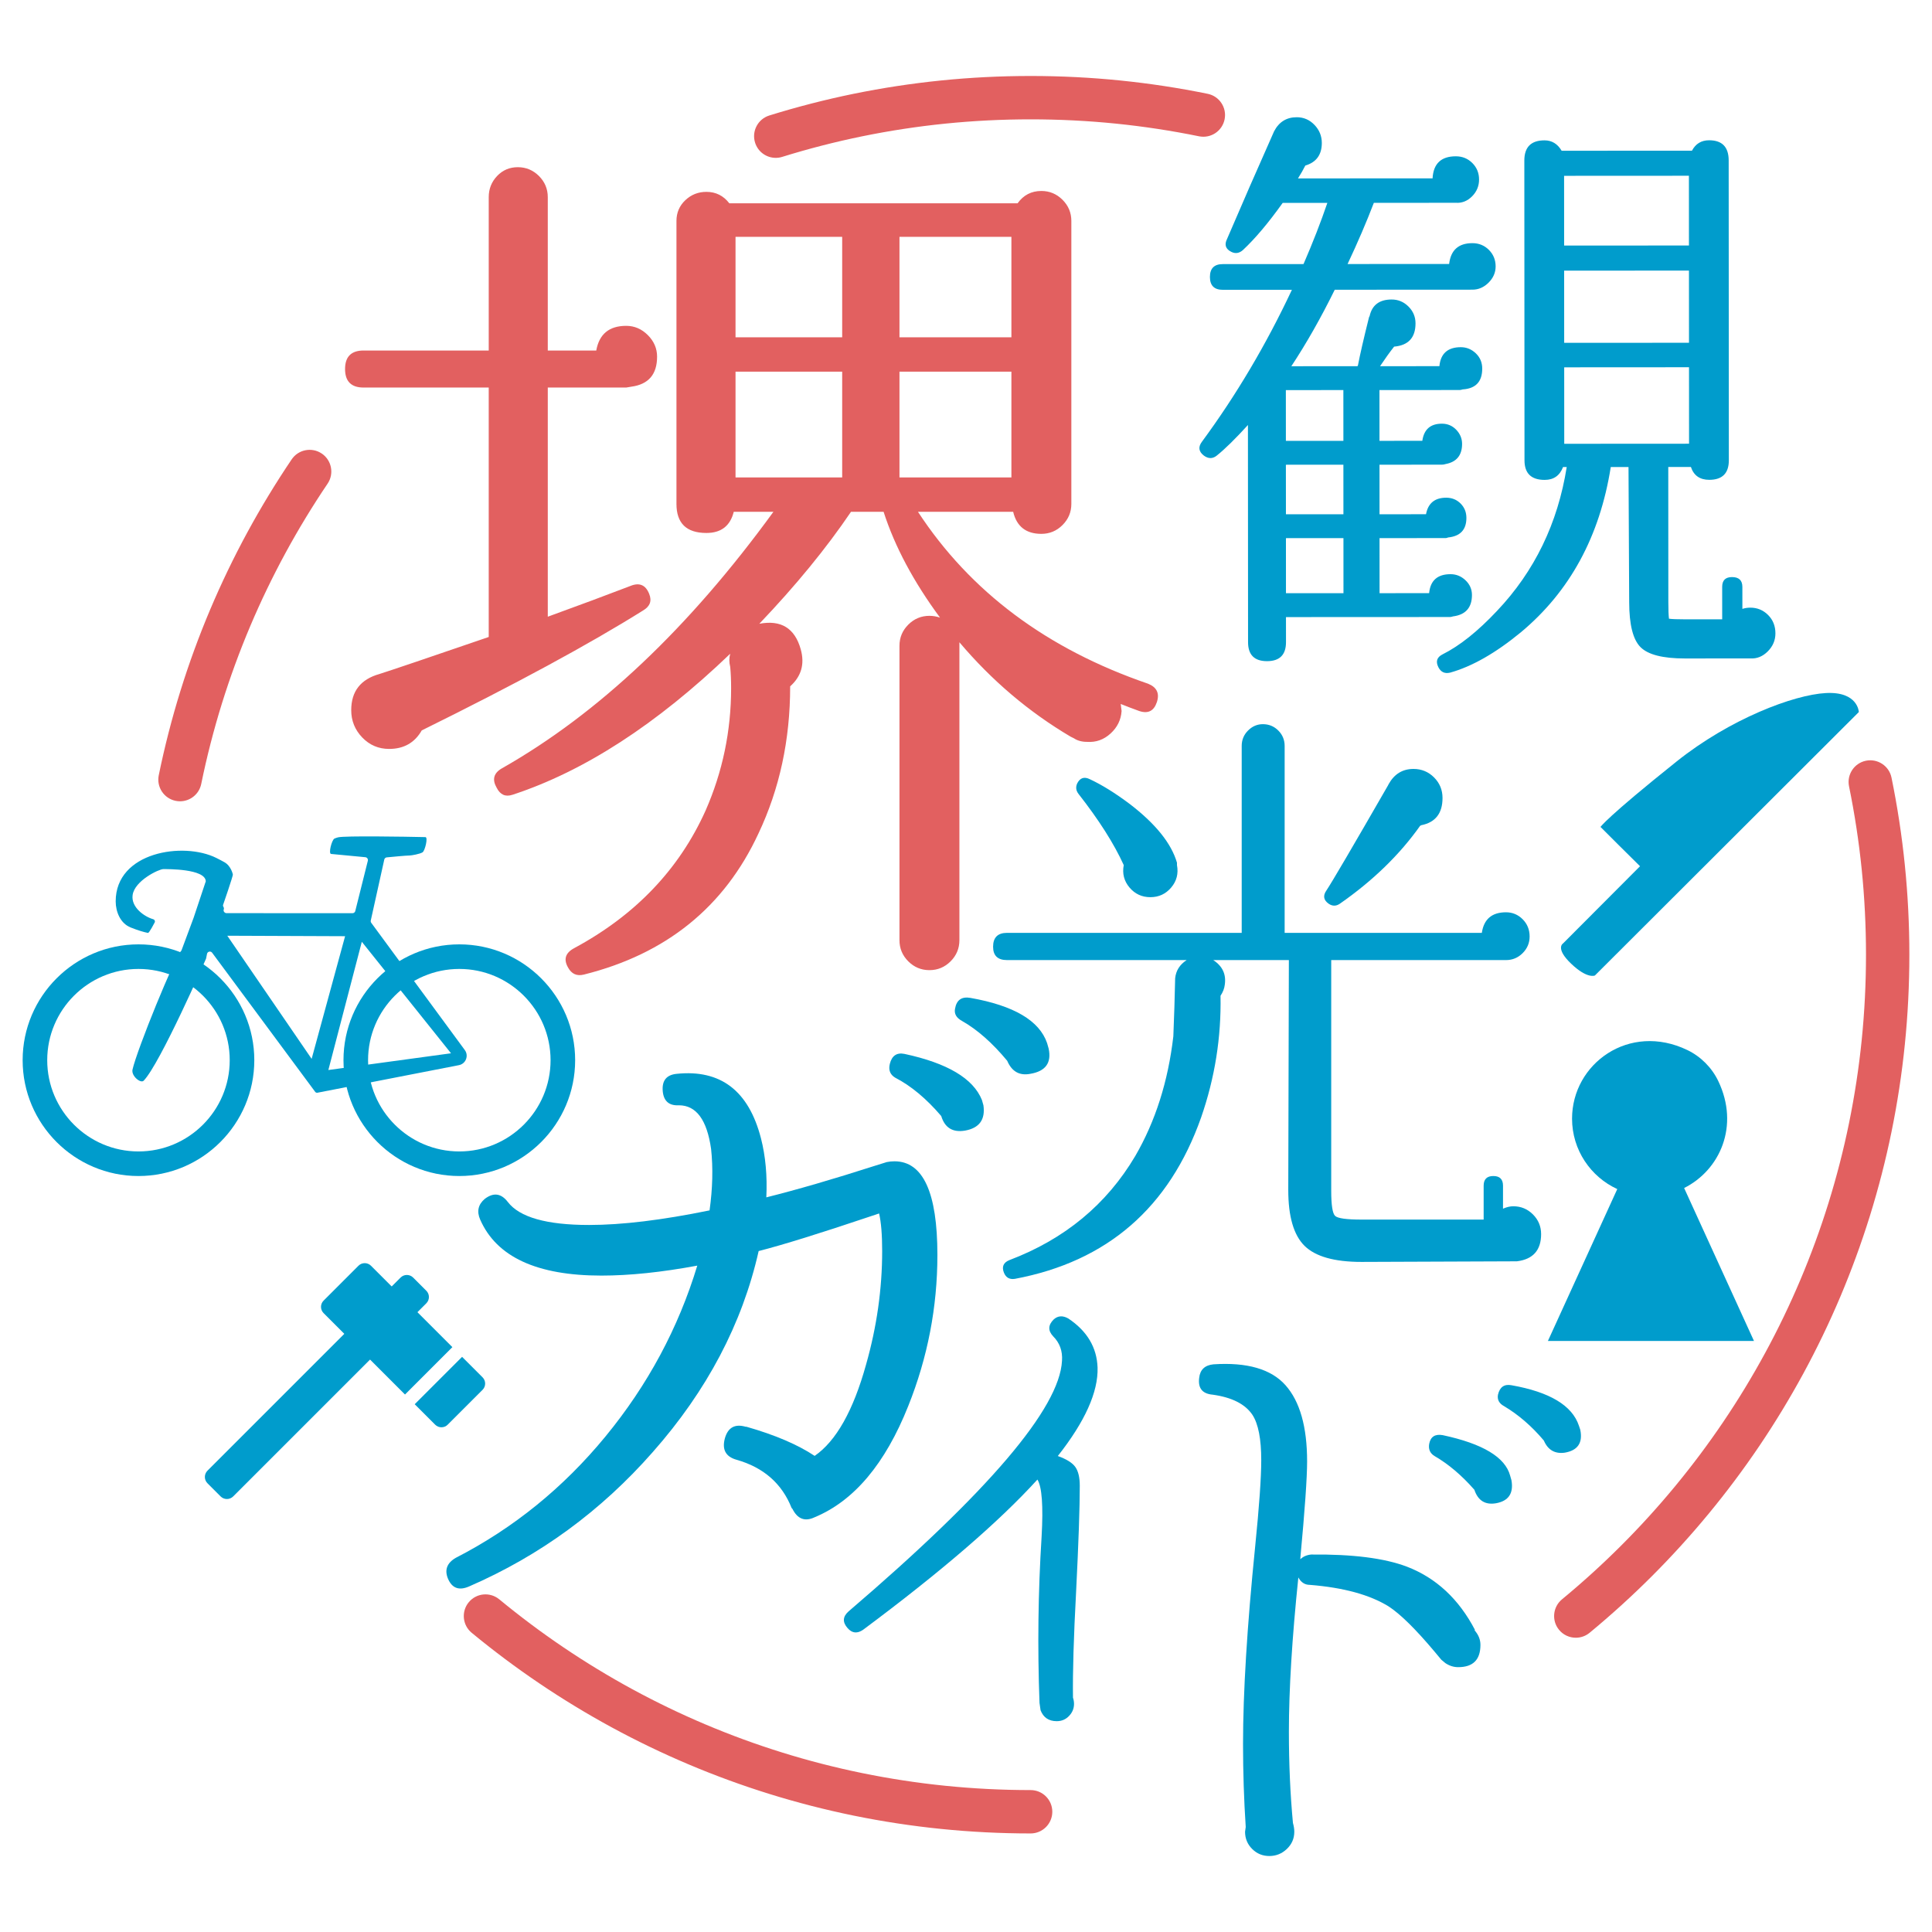 <?xml version="1.0" encoding="utf-8"?>
<!-- Generator: Adobe Illustrator 21.1.0, SVG Export Plug-In . SVG Version: 6.00 Build 0)  -->
<svg version="1.1" id="レイヤー_1" xmlns="http://www.w3.org/2000/svg" xmlns:xlink="http://www.w3.org/1999/xlink" x="0px"
	 y="0px" viewBox="0 0 512 512" style="enable-background:new 0 0 512 512;" xml:space="preserve">
<style type="text/css">
	.st0{fill:#E26060;}
	.st1{fill:#009CCC;}
</style>
<g>
	<g>
		<path class="st0" d="M174.134,94.524c0,4.674-2.26,7.324-6.776,7.944l-1.402,0.234
			h-20.787v60.733c8.562-3.114,15.884-5.84,21.957-8.174
			c2.335-0.937,3.971-0.235,4.905,2.1c0.776,1.871,0.235,3.353-1.636,4.442
			c-14.169,8.871-33.716,19.467-58.628,31.764c-1.869,3.274-4.754,4.907-8.644,4.907
			c-2.804,0-5.181-1.013-7.125-3.036c-1.949-2.026-2.919-4.438-2.919-7.24
			c0-4.984,2.489-8.176,7.475-9.578c3.424-1.089,13.08-4.36,28.965-9.811
			v-66.106H96.35c-3.271,0-4.905-1.636-4.905-4.903c0-3.274,1.634-4.909,4.905-4.909
			h33.169v-40.644c0-2.178,0.736-4.044,2.217-5.605
			c1.478-1.553,3.306-2.335,5.488-2.335c2.18,0,4.047,0.782,5.607,2.335
			c1.555,1.562,2.336,3.427,2.336,5.605v40.644h12.847
			c0.778-4.355,3.422-6.54,7.94-6.54c2.182,0,4.09,0.821,5.725,2.454
			C173.315,90.435,174.134,92.345,174.134,94.524z M306.574,186.091
			c-0.782,2.336-2.335,3.118-4.669,2.336c-1.716-0.622-3.354-1.244-4.903-1.867
			l0.231,1.867c-0.156,2.338-1.13,4.321-2.921,5.959
			c-1.791,1.634-3.852,2.375-6.19,2.216c-1.4,0-2.565-0.306-3.504-0.935
			l-0.931-0.464c-11.062-6.543-20.871-14.871-29.435-24.996c0,0.465,0,0.782,0,0.934
			v78.018c0,2.182-0.782,4.049-2.335,5.609c-1.56,1.551-3.427,2.331-5.605,2.331
			c-2.185,0-4.053-0.78-5.607-2.331c-1.558-1.56-2.336-3.427-2.336-5.609v-78.018
			c0-2.178,0.778-4.049,2.336-5.605c1.554-1.555,3.422-2.336,5.607-2.336
			c0.931,0,1.867,0.158,2.802,0.469c-7.009-9.498-11.993-18.838-14.949-28.033
			h-8.644c-6.54,9.658-14.638,19.546-24.293,29.667
			c5.758-1.087,9.418,1.169,10.978,6.775c1.087,3.894,0.154,7.162-2.804,9.807
			c0,14.173-2.804,27.178-8.409,39.011c-9.033,19.464-24.447,31.922-46.249,37.373
			c-1.869,0.469-3.269-0.154-4.204-1.867c-1.249-2.184-0.704-3.893,1.635-5.139
			c16.195-8.725,27.797-20.867,34.805-36.442
			c4.513-10.275,6.773-21.096,6.773-32.467c0-2.022-0.08-3.889-0.235-5.608
			c-0.313-1.242-0.313-2.411,0-3.505c-19.469,18.689-38.698,31.151-57.695,37.378
			c-1.871,0.622-3.271,0-4.206-1.869c-1.247-2.178-0.782-3.891,1.402-5.138
			c25.538-14.483,49.522-37.14,71.944-67.976h-10.509
			c-0.936,3.737-3.351,5.605-7.242,5.605c-5.296,0-7.942-2.569-7.942-7.709v-74.981
			c0-2.178,0.776-4.006,2.335-5.485c1.554-1.48,3.424-2.223,5.607-2.223
			c2.489,0,4.515,1.016,6.071,3.036h76.384c1.557-2.18,3.656-3.271,6.307-3.271
			c2.178,0,4.047,0.783,5.608,2.338c1.556,1.558,2.338,3.425,2.338,5.604v74.981
			c0,2.187-0.782,4.054-2.338,5.609c-1.56,1.558-3.429,2.336-5.608,2.336
			c-4.051,0-6.542-1.946-7.473-5.842h-25.229
			c13.856,21.18,34.18,36.364,60.966,45.551
			C306.574,182.124,307.353,183.757,306.574,186.091z M223.187,89.387V62.76h-28.265
			V89.387H223.187z M223.187,126.526V98.496h-28.265v28.029H223.187z M268.034,89.387
			V62.76h-29.665V89.387H268.034z M268.034,126.526V98.496h-29.665v28.029H268.034z"/>
	</g>
	<g>
		<path class="st1" d="M248.421,332.559c0,13.825-2.578,27.175-7.725,40.049
			c-6.099,15.317-14.368,25.144-24.804,29.479
			c-2.576,1.219-4.541,0.476-5.895-2.237l-0.204-0.203
			c-2.574-6.506-7.455-10.776-14.637-12.806c-2.848-0.814-3.862-2.709-3.051-5.692
			c0.816-2.848,2.644-3.865,5.49-3.051h0.203
			c7.59,2.169,13.622,4.746,18.094,7.727c5.693-3.93,10.234-11.996,13.622-24.195
			c2.846-10.028,4.269-20.057,4.269-30.087c0-4.338-0.274-7.656-0.814-9.963
			l-2.439,0.815c-13.285,4.472-23.11,7.519-29.479,9.148
			c-4.338,19.245-13.691,36.998-28.056,53.264
			c-13.689,15.587-29.886,27.445-48.589,35.577
			c-2.711,1.219-4.609,0.544-5.693-2.031c-0.949-2.304-0.272-4.135,2.034-5.49
			c15.313-7.86,28.562-18.604,39.745-32.224
			c11.183-13.62,19.279-28.697,24.295-45.235
			c-9.488,1.763-17.961,2.642-25.412,2.642c-17.077,0-27.786-4.946-32.123-14.841
			c-0.949-2.166-0.542-3.996,1.22-5.49c2.304-1.757,4.335-1.489,6.1,0.816
			c3.117,4.067,10.298,6.099,21.55,6.099c8.672,0,19.314-1.286,31.919-3.864
			c0.814-5.824,0.947-11.246,0.407-16.262c-1.088-7.727-3.932-11.591-8.539-11.591
			c-2.576,0.139-3.999-1.08-4.27-3.658c-0.273-2.845,0.947-4.403,3.658-4.676
			c11.655-1.219,19.112,4.474,22.365,17.078c1.219,4.746,1.691,9.962,1.423,15.654
			c8.132-2.033,17.687-4.808,28.664-8.334l3.253-1.016
			c0.677-0.135,1.354-0.203,2.034-0.203
			C244.624,307.756,248.421,316.023,248.421,332.559z M260.618,292.912
			c0.54,3.797-1.085,6.034-4.879,6.711c-3.253,0.544-5.355-0.744-6.302-3.862
			c-3.934-4.605-7.999-7.995-12.199-10.165c-1.355-0.814-1.828-2.034-1.423-3.66
			c0.54-2.164,1.83-3.048,3.863-2.644c11.385,2.441,18.227,6.506,20.535,12.199
			L260.618,292.912z M277.899,277.869c0.814,3.797-0.81,6.034-4.879,6.709
			c-2.846,0.544-4.879-0.608-6.097-3.456c-3.934-4.742-7.931-8.265-11.996-10.57
			c-1.493-0.814-2.102-1.899-1.83-3.253c0.409-2.304,1.76-3.253,4.067-2.848
			c11.519,2.034,18.298,6.034,20.331,11.996L277.899,277.869z"/>
	</g>
	<g>
		<path class="st1" d="M290.868,362.434c0.181,6.471-3.326,14.277-10.536,23.426
			c2.31,0.831,3.859,1.8,4.644,2.91c0.785,1.109,1.176,2.772,1.176,4.991
			c0,5.728-0.323,15.063-0.97,27.997c-0.647,12.014-0.924,21.393-0.832,28.136
			c0.185,0.553,0.277,1.111,0.277,1.663c0,1.203-0.437,2.263-1.315,3.187
			c-0.881,0.924-1.965,1.386-3.258,1.386c-2.125,0-3.557-0.968-4.296-2.908
			l-0.277-1.94c-0.554-14.692-0.37-29.383,0.554-44.078
			c0.462-8.128,0.089-13.167-1.108-15.106
			c-10.166,11.179-25.553,24.44-46.155,39.777
			c-1.572,1.109-2.958,0.972-4.158-0.414c-1.386-1.569-1.295-3.051,0.277-4.436
			c37.051-31.693,55.902-53.825,56.549-66.39c0.185-2.589-0.6-4.757-2.356-6.515
			c-1.386-1.474-1.339-2.956,0.139-4.436c1.109-1.016,2.402-1.107,3.88-0.275
			C288.093,352.733,290.68,357.077,290.868,362.434z"/>
	</g>
	<g>
		<path class="st1" d="M392.332,435.915c0,3.936-1.965,5.9-5.899,5.9
			c-1.191,0-2.324-0.357-3.393-1.073l-1.073-0.892l-1.787-2.145
			c-5.006-5.959-9.057-9.948-12.156-11.975c-5.003-3.101-11.975-5.009-20.912-5.724
			c-1.311,0-2.324-0.654-3.038-1.965c-1.67,16.088-2.505,29.735-2.505,40.933
			c0,8.462,0.359,16.507,1.073,24.13c0.238,0.837,0.359,1.611,0.359,2.326
			c0,1.786-0.657,3.306-1.969,4.557c-1.311,1.251-2.857,1.876-4.648,1.876
			c-1.784,0-3.305-0.625-4.555-1.876c-1.251-1.251-1.876-2.772-1.876-4.557
			l0.178-1.252c-0.476-7.267-0.714-14.595-0.714-21.983
			c0-13.704,1.073-31.163,3.216-52.372c1.073-10.609,1.609-18.234,1.609-22.882
			c0-5.6-0.778-9.587-2.324-11.977c-1.908-2.859-5.423-4.648-10.547-5.362
			c-2.74-0.238-3.93-1.723-3.575-4.468c0.238-2.146,1.489-3.335,3.756-3.573
			c8.937-0.595,15.308,1.251,19.125,5.54c3.813,4.293,5.721,11.024,5.721,20.201
			c0,4.287-0.597,12.81-1.788,25.558v0.357c0.714-0.712,1.667-1.13,2.857-1.251
			c10.962-0.115,19.423,0.956,25.382,3.218
			c7.746,2.979,13.766,8.581,18.055,16.801h-0.181
			C391.796,433.177,392.332,434.486,392.332,435.915z M400.555,392.302
			c0.593,3.459-0.774,5.481-4.111,6.078c-2.857,0.48-4.769-0.714-5.721-3.576
			c-3.337-3.811-6.851-6.791-10.543-8.935c-1.194-0.714-1.673-1.787-1.432-3.216
			c0.359-1.906,1.549-2.681,3.575-2.327c10.603,2.265,16.563,5.842,17.877,10.726
			L400.555,392.302z M418.787,378.895c0.714,3.459-0.658,5.485-4.111,6.078
			c-2.622,0.357-4.47-0.716-5.54-3.216c-3.219-3.814-6.737-6.851-10.546-9.114
			c-1.315-0.716-1.851-1.731-1.61-3.042c0.476-2.023,1.667-2.857,3.575-2.502
			c10.127,1.789,16.086,5.362,17.874,10.726L418.787,378.895z"/>
	</g>
	<g>
		<path class="st1" d="M396.358,70.599c0,1.62-0.622,3.058-1.862,4.299
			c-1.244,1.242-2.676,1.867-4.296,1.867l-36.479,0.02
			c-3.671,7.46-7.508,14.217-11.503,20.27l17.511-0.007
			c0.107-0.108,0.163-0.218,0.163-0.325c0.537-2.811,1.507-7.023,2.91-12.648
			l0.164-0.325c0.647-2.917,2.59-4.376,5.831-4.38
			c1.731-0.002,3.216,0.624,4.46,1.862c1.244,1.246,1.869,2.729,1.869,4.456
			c0,3.786-1.887,5.838-5.671,6.169c-1.191,1.512-2.431,3.242-3.727,5.188
			l15.727-0.009c0.323-3.349,2.214-5.028,5.671-5.028
			c1.514-0.002,2.839,0.542,3.973,1.617c1.137,1.082,1.706,2.434,1.706,4.055
			c0.003,3.461-1.727,5.298-5.184,5.515c-0.323,0.108-0.597,0.163-0.81,0.163
			l-21.239,0.011l0.007,13.455l11.35-0.005c0.43-3.026,2.157-4.541,5.184-4.541
			c1.514-0.002,2.782,0.542,3.813,1.617c1.027,1.082,1.542,2.328,1.542,3.729
			c0,3.027-1.457,4.811-4.374,5.351c-0.327,0.11-0.65,0.163-0.974,0.163
			l-16.537,0.011l0.007,13.132l12.319-0.005c0.54-2.919,2.324-4.38,5.351-4.383
			c1.51,0,2.779,0.513,3.809,1.54c1.027,1.029,1.542,2.296,1.542,3.809
			c0,3.134-1.617,4.863-4.861,5.19c-0.217,0.108-0.434,0.163-0.647,0.163
			l-17.511,0.009l0.007,14.592l13.134-0.005c0.32-3.351,2.21-5.03,5.671-5.03
			c1.514,0,2.836,0.54,3.973,1.617c1.133,1.082,1.705,2.381,1.705,3.893
			c0,3.351-1.673,5.245-5.024,5.678c-0.323,0.107-0.593,0.163-0.81,0.163
			l-43.451,0.021l0.004,6.649c0,3.347-1.674,5.024-5.025,5.03
			c-3.351,0-5.024-1.676-5.028-5.025l-0.032-57.558
			c-3.347,3.676-6.101,6.38-8.265,8.109c-1.08,0.869-2.214,0.869-3.404,0.003
			c-1.407-1.078-1.571-2.32-0.487-3.729c9.072-12.325,17.01-25.73,23.811-40.221
			l-18.321,0.009c-2.271,0.002-3.404-1.132-3.408-3.403
			c0-2.271,1.134-3.406,3.404-3.408l21.402-0.012
			c2.48-5.728,4.588-11.131,6.315-16.216L339.926,53.77
			c-3.784,5.298-7.292,9.464-10.532,12.49c-0.974,0.867-2.001,1.03-3.081,0.487
			c-1.514-0.752-1.894-1.891-1.137-3.406c3.888-9.081,8.042-18.591,12.469-28.539
			c1.297-2.487,3.294-3.731,5.998-3.733c1.837-0.002,3.404,0.674,4.701,2.024
			c1.297,1.352,1.947,2.944,1.951,4.781c0,3.136-1.457,5.138-4.374,6.002
			c-0.544,1.082-1.19,2.217-1.944,3.408l35.669-0.02
			c0.213-3.893,2.267-5.84,6.158-5.842c1.727,0,3.188,0.593,4.378,1.78
			c1.19,1.19,1.784,2.651,1.784,4.378c0.004,1.729-0.622,3.216-1.858,4.461
			c-1.247,1.242-2.676,1.81-4.296,1.702h-0.327l-0.323,0.001l-21.079,0.013
			c-1.944,5.08-4.264,10.486-6.961,16.214l26.914-0.014
			c0.43-3.673,2.48-5.511,6.158-5.515c1.727-0.002,3.187,0.595,4.378,1.78
			C395.761,67.415,396.358,68.873,396.358,70.599z M356.013,116.828l-0.007-13.455
			l-15.241,0.009l0.007,13.457L356.013,116.828z M356.02,136.285l-0.007-13.132
			l-15.24,0.007l0.011,13.133L356.02,136.285z M356.034,157.202v-0.166l-0.007-14.428
			l-15.24,0.009l0.007,14.592L356.034,157.202z M470.504,167.837
			c0.004,1.835-0.672,3.433-2.022,4.785c-1.35,1.352-2.892,1.974-4.619,1.867
			h-0.163h-0.16l-17.028,0.011c-5.835,0-9.754-0.997-11.754-2.996
			c-2.001-2.001-2.999-5.966-3.006-11.913l-0.181-35.829h-4.701
			c-2.907,18.378-10.845,32.977-23.812,43.79
			c-6.698,5.515-12.963,9.086-18.797,10.71c-1.407,0.322-2.434-0.162-3.084-1.458
			c-0.757-1.516-0.38-2.651,1.133-3.404c4.541-2.274,9.346-6.115,14.423-11.52
			c9.939-10.486,16.093-23.195,18.463-38.112h-0.974
			c-0.863,2.271-2.484,3.408-4.861,3.408c-3.568,0.004-5.351-1.723-5.355-5.184
			l-0.043-79.445c0-3.568,1.78-5.35,5.348-5.353
			c1.947-0.002,3.457,0.919,4.541,2.754l34.536-0.019
			c0.97-1.835,2.484-2.757,4.537-2.757c3.457-0.002,5.192,1.78,5.192,5.346
			l0.043,79.443c0.004,3.463-1.727,5.192-5.188,5.195
			c-2.484,0-4.108-1.133-4.865-3.402l-5.998,0.002l0.018,35.83
			c0.003,2.056,0.057,3.515,0.167,4.376c0.753,0.11,2.16,0.163,4.214,0.163
			l9.889-0.005l-0.003-8.596c0-1.723,0.863-2.592,2.594-2.594
			c1.837-0.003,2.754,0.863,2.758,2.594l0.003,5.836
			c0.647-0.215,1.35-0.327,2.107-0.327c1.837,0,3.404,0.647,4.705,1.942
			C469.857,164.271,470.504,165.894,470.504,167.837z M447.587,65.059l-0.007-18.483
			l-33.079,0.018l0.011,18.483L447.587,65.059z M447.602,90.837l-0.011-19.13
			l-33.075,0.016l0.01,19.133L447.602,90.837z M447.616,117.589l-0.011-20.265
			l-33.075,0.02l0.011,20.265L447.616,117.589z"/>
	</g>
	<g>
		<path class="st1" d="M408.411,327.048c0,4.273-2.139,6.678-6.414,7.213l-41.195,0.16
			c-7.16,0-12.185-1.418-15.07-4.246c-2.885-2.834-4.328-7.777-4.328-14.83
			l0.16-60.914h-20.038c2.459,1.606,3.472,3.797,3.049,6.574
			c-0.11,0.961-0.483,1.924-1.123,2.884c0.213,11.01-1.5,21.75-5.131,32.222
			c-8.443,23.938-24.902,38.205-49.371,42.799
			c-1.39,0.213-2.352-0.322-2.885-1.603c-0.643-1.602-0.16-2.724,1.443-3.367
			c14.64-5.556,25.751-14.746,33.342-27.571
			c5.341-9.191,8.709-19.769,10.099-31.741c0.213-5.129,0.373-10.257,0.48-15.386
			c0.213-2.029,1.23-3.633,3.049-4.811h-47.612c-2.459,0-3.685-1.175-3.685-3.527
			c0-2.455,1.226-3.687,3.685-3.687h62.199v-49.531
			c0-1.604,0.558-2.965,1.681-4.088c1.123-1.121,2.431-1.683,3.926-1.683
			c1.606,0,2.967,0.561,4.09,1.683c1.123,1.123,1.684,2.484,1.684,4.088v49.531
			h52.256c0.533-3.63,2.669-5.451,6.411-5.451c1.709,0,3.18,0.618,4.41,1.846
			c1.226,1.231,1.844,2.752,1.844,4.568c0,1.711-0.618,3.18-1.844,4.408
			c-1.23,1.231-2.701,1.843-4.41,1.843h-0.16h-46.166v61.074
			c0,3.848,0.345,6.092,1.045,6.732c0.693,0.643,3.017,0.965,6.972,0.965h32.379
			v-8.978c0-1.709,0.856-2.566,2.566-2.566c1.709,0,2.565,0.856,2.565,2.566v6.09
			c0.96-0.426,1.869-0.64,2.726-0.64c2.029,0,3.766,0.72,5.209,2.162
			C407.69,323.279,408.411,325.017,408.411,327.048z M311.911,229.263
			c0.423,2.245-0.081,4.225-1.524,5.932c-1.443,1.709-3.284,2.566-5.529,2.566
			c-2.245,0-4.086-0.856-5.533-2.566c-1.439-1.707-1.951-3.687-1.521-5.932
			c-2.566-5.661-6.574-11.968-12.021-18.913c-0.643-0.857-0.75-1.763-0.32-2.727
			c0.746-1.494,1.866-1.867,3.365-1.121c3.205,1.496,6.734,3.689,10.578,6.572
			c6.837,5.24,11.005,10.419,12.504,15.55V229.263z M382.283,211.471
			c0,4.062-1.873,6.467-5.611,7.213l-0.323,0.16
			c-5.447,7.697-12.558,14.589-21.317,20.681c-0.963,0.638-1.926,0.638-2.885,0
			c-1.389-0.963-1.606-2.139-0.643-3.527c1.496-2.246,6.947-11.543,16.353-27.892
			l0.16-0.322c1.496-2.67,3.685-4.008,6.57-4.008
			c2.136,0,3.955,0.75,5.451,2.244C381.533,207.52,382.283,209.334,382.283,211.471z"
			/>
	</g>
	<path class="st0" d="M47.706,212.351c-0.382,0-0.769-0.039-1.158-0.118
		c-3.108-0.636-5.113-3.673-4.477-6.781c1.543-7.541,3.484-15.091,5.77-22.435
		c2.265-7.281,4.913-14.518,7.872-21.511c2.931-6.931,6.247-13.815,9.856-20.462
		c3.583-6.592,7.528-13.086,11.726-19.302c1.777-2.63,5.347-3.318,7.978-1.545
		c2.63,1.777,3.32,5.349,1.545,7.978c-3.995,5.91-7.746,12.085-11.152,18.354
		c-3.432,6.319-6.585,12.865-9.372,19.454c-2.811,6.647-5.328,13.525-7.483,20.447
		c-2.171,6.982-4.015,14.156-5.482,21.326
		C52.773,210.475,50.379,212.351,47.706,212.351z"/>
	<path class="st0" d="M205.582,41.836c-2.45,0-4.719-1.578-5.483-4.042
		c-0.943-3.03,0.748-6.248,3.78-7.191c7.303-2.272,14.814-4.204,22.323-5.742
		c7.627-1.558,15.407-2.745,23.123-3.527c15.687-1.597,31.913-1.597,47.608,0
		c7.72,0.784,15.5,1.969,23.12,3.527c3.108,0.636,5.113,3.671,4.477,6.78
		c-0.636,3.11-3.662,5.111-6.781,4.479c-7.241-1.481-14.636-2.609-21.975-3.355
		c-14.932-1.515-30.368-1.515-45.287,0c-7.337,0.744-14.732,1.872-21.982,3.355
		c-7.133,1.459-14.272,3.295-21.214,5.454
		C206.723,41.752,206.147,41.836,205.582,41.836z"/>
	<path class="st0" d="M417.606,434.017c-1.657,0-3.299-0.711-4.436-2.087
		c-2.02-2.448-1.672-6.069,0.774-8.089c5.465-4.511,10.754-9.319,15.721-14.29
		c4.99-4.984,9.796-10.273,14.292-15.725c4.503-5.454,8.79-11.188,12.747-17.045
		c3.969-5.867,7.698-12.009,11.09-18.255c3.411-6.271,6.546-12.781,9.321-19.347
		c2.798-6.615,5.304-13.458,7.443-20.339c2.166-6.967,4.002-14.103,5.454-21.208
		c1.481-7.249,2.611-14.644,3.355-21.981c0.756-7.436,1.141-15.055,1.141-22.645
		c0-7.591-0.385-15.209-1.141-22.641c-0.744-7.339-1.874-14.735-3.355-21.984
		c-0.636-3.108,1.369-6.144,4.477-6.78c3.105-0.63,6.146,1.371,6.781,4.479
		c1.56,7.625,2.745,15.405,3.527,23.123C505.596,237.021,506,245.029,506,253.007
		s-0.404,15.987-1.201,23.806c-0.782,7.716-1.967,15.497-3.527,23.12
		c-1.53,7.477-3.46,14.988-5.738,22.321c-2.255,7.241-4.892,14.442-7.832,21.401
		c-2.921,6.91-6.224,13.759-9.807,20.359c-3.572,6.568-7.496,13.03-11.666,19.201
		c-4.163,6.16-8.674,12.192-13.409,17.926
		c-4.728,5.732-9.785,11.296-15.025,16.535
		c-5.225,5.227-10.787,10.284-16.533,15.027
		C420.191,433.587,418.893,434.017,417.606,434.017z"/>
	<path class="st0" d="M273.125,485.882c-7.948,0-15.957-0.404-23.802-1.203
		c-7.715-0.782-15.495-1.969-23.12-3.527c-7.492-1.532-15.003-3.464-22.325-5.742
		c-7.212-2.241-14.412-4.876-21.399-7.832c-6.909-2.921-13.757-6.22-20.359-9.804
		c-6.559-3.565-13.017-7.49-19.201-11.668
		c-6.136-4.144-12.166-8.653-17.922-13.402c-2.448-2.02-2.794-5.641-0.776-8.089
		c2.02-2.446,5.633-2.796,8.089-0.776c5.474,4.517,11.208,8.805,17.043,12.745
		c5.878,3.972,12.02,7.705,18.253,11.092c6.273,3.406,12.783,6.542,19.351,9.319
		c6.639,2.809,13.48,5.313,20.333,7.442c6.959,2.166,14.096,4,21.214,5.455
		c7.251,1.483,14.646,2.611,21.981,3.355c7.462,0.757,15.078,1.143,22.641,1.143
		c3.172,0,5.745,2.572,5.745,5.745C278.87,483.311,276.297,485.882,273.125,485.882z"
		/>
	<g>
		<g>
			<path class="st1" d="M464.822,355.372l-18.51-40.536
				c9.442-4.708,14.775-16.433,9.033-28.377c-1.706-3.546-4.63-6.476-8.176-8.183
				c-15.404-7.418-30.559,3.608-30.559,18.177c0,8.288,4.918,15.413,11.985,18.664
				l-18.385,40.255H464.822z"/>
		</g>
	</g>
	<g>
		<path class="st1" d="M61.8,396.565c-0.922,0.922-2.413,0.922-3.335,0.003l-3.484-3.487
			c-0.922-0.921-0.922-2.413,0-3.335l51.178-51.178
			c0.919-0.918,2.413-0.918,3.333,0.004l3.486,3.486
			c0.921,0.92,0.921,2.409,0,3.331L61.8,396.565z"/>
		<path class="st1" d="M127.884,365.003l-5.426-5.426l-12.558,12.556l5.426,5.426
			c0.917,0.915,2.402,0.915,3.313,0l9.244-9.239
			C128.798,367.402,128.798,365.918,127.884,365.003z M94.996,335.432l-9.24,9.242
			c-0.915,0.913-0.915,2.399,0.002,3.316l21.571,21.571l12.556-12.558
			l-21.571-21.571C97.398,334.517,95.913,334.517,94.996,335.432z"/>
	</g>
	<path class="st1" d="M492.61,188.698c0,0-0.192-5.49-8.74-5.032
		c-8.548,0.458-25.452,6.864-39.576,18.153
		c-9.287,7.423-14.323,11.755-17.037,14.231c-2.714,2.476-3.107,3.096-3.107,3.096
		s2.281,2.282,4.731,4.725c2.45,2.443,5.068,5.046,5.743,5.69l-10.198,10.228
		l-10.198,10.228c0,0-0.543,0.314-0.546,1.143s0.532,2.173,2.69,4.232
		s3.731,2.84,4.766,3.106c1.035,0.266,1.53,0.017,1.53,0.017l34.972-34.908
		L492.61,188.698z"/>
	<g>
		<path class="st1" d="M36.697,250.265C19.771,250.265,6,264.035,6,280.962
			c0,16.926,13.771,30.697,30.697,30.697s30.697-13.771,30.697-30.697
			C67.394,264.035,53.624,250.265,36.697,250.265z M36.697,305.144
			c-13.334,0-24.182-10.848-24.182-24.182c0-13.334,10.848-24.182,24.182-24.182
			s24.182,10.848,24.182,24.182C60.88,294.296,50.032,305.144,36.697,305.144z"/>
		<path class="st1" d="M121.723,250.265c-16.926,0-30.697,13.771-30.697,30.697
			c0,16.926,13.771,30.697,30.697,30.697s30.697-13.771,30.697-30.697
			C152.42,264.035,138.65,250.265,121.723,250.265z M121.723,305.144
			c-13.334,0-24.182-10.848-24.182-24.182c0-13.334,10.848-24.182,24.182-24.182
			s24.182,10.848,24.182,24.182C145.906,294.296,135.058,305.144,121.723,305.144z"/>
		<path class="st1" d="M57.337,227.368c0.908,0.454,1.609,0.828,2.15,1.134
			c1.787,1.012,2.218,3.234,2.218,3.234c0.157,0.157-2.592,8.093-2.592,8.093
			c-0.045,0.18,0.009,0.361,0.109,0.518c0.123,0.193,0.159,0.438,0.073,0.671
			c-0.169,0.456,0.206,0.938,0.691,0.978l33.367,0.011
			c0.348,0.029,0.67-0.182,0.783-0.512l3.33-13.32
			c0.16-0.466-0.158-0.959-0.649-1.006L87.744,226.306
			c-0.765-0.073,0.183-3.738,0.878-4.066c0.266-0.125,0.59-0.242,0.986-0.341
			c1.736-0.434,17.765-0.181,23.132-0.056c0.755,0.017-0.117,3.628-0.756,4.03
			c-0.718,0.451-2.95,0.841-3.412,0.841c-0.893,0-4.693,0.363-6.072,0.498
			c-0.306,0.03-0.562,0.24-0.652,0.534l-3.574,16.136
			c-0.071,0.231-0.029,0.481,0.114,0.676l24.791,33.716
			c1.106,1.504,0.269,3.648-1.563,4.005l-37.476,7.301
			c-0.217,0.042-0.44-0.032-0.589-0.195l-27.373-36.955
			c-0.419-0.467-1.191-0.256-1.315,0.36l-0.25,1.248
			c0,0-12.162,27.84-16.538,32.358c-0.786,0.812-3.341-1.253-2.955-2.955
			c1.213-5.342,11.158-29.797,12.967-31.552l3.224-8.671l3.224-9.671
			c-0.135-3.335-10.187-3.224-11.283-3.224s-7.556,3.026-8.103,6.862
			c-0.471,3.295,3.18,5.781,5.452,6.417c0.33,0.092,0.524,0.429,0.44,0.762
			c0,0-1.496,2.937-1.828,2.872c-1.069-0.21-2.564-0.636-4.597-1.45
			c-2.74-1.096-3.957-4.182-3.957-6.922
			C30.659,225.756,48.6,223,57.337,227.368z M91.453,248.105l-31.216-0.125
			l22.351,32.628L91.453,248.105z M95.885,249.582l-8.865,33.981l32.504-4.432
			L95.885,249.582z"/>
	</g>
</g>
</svg>
